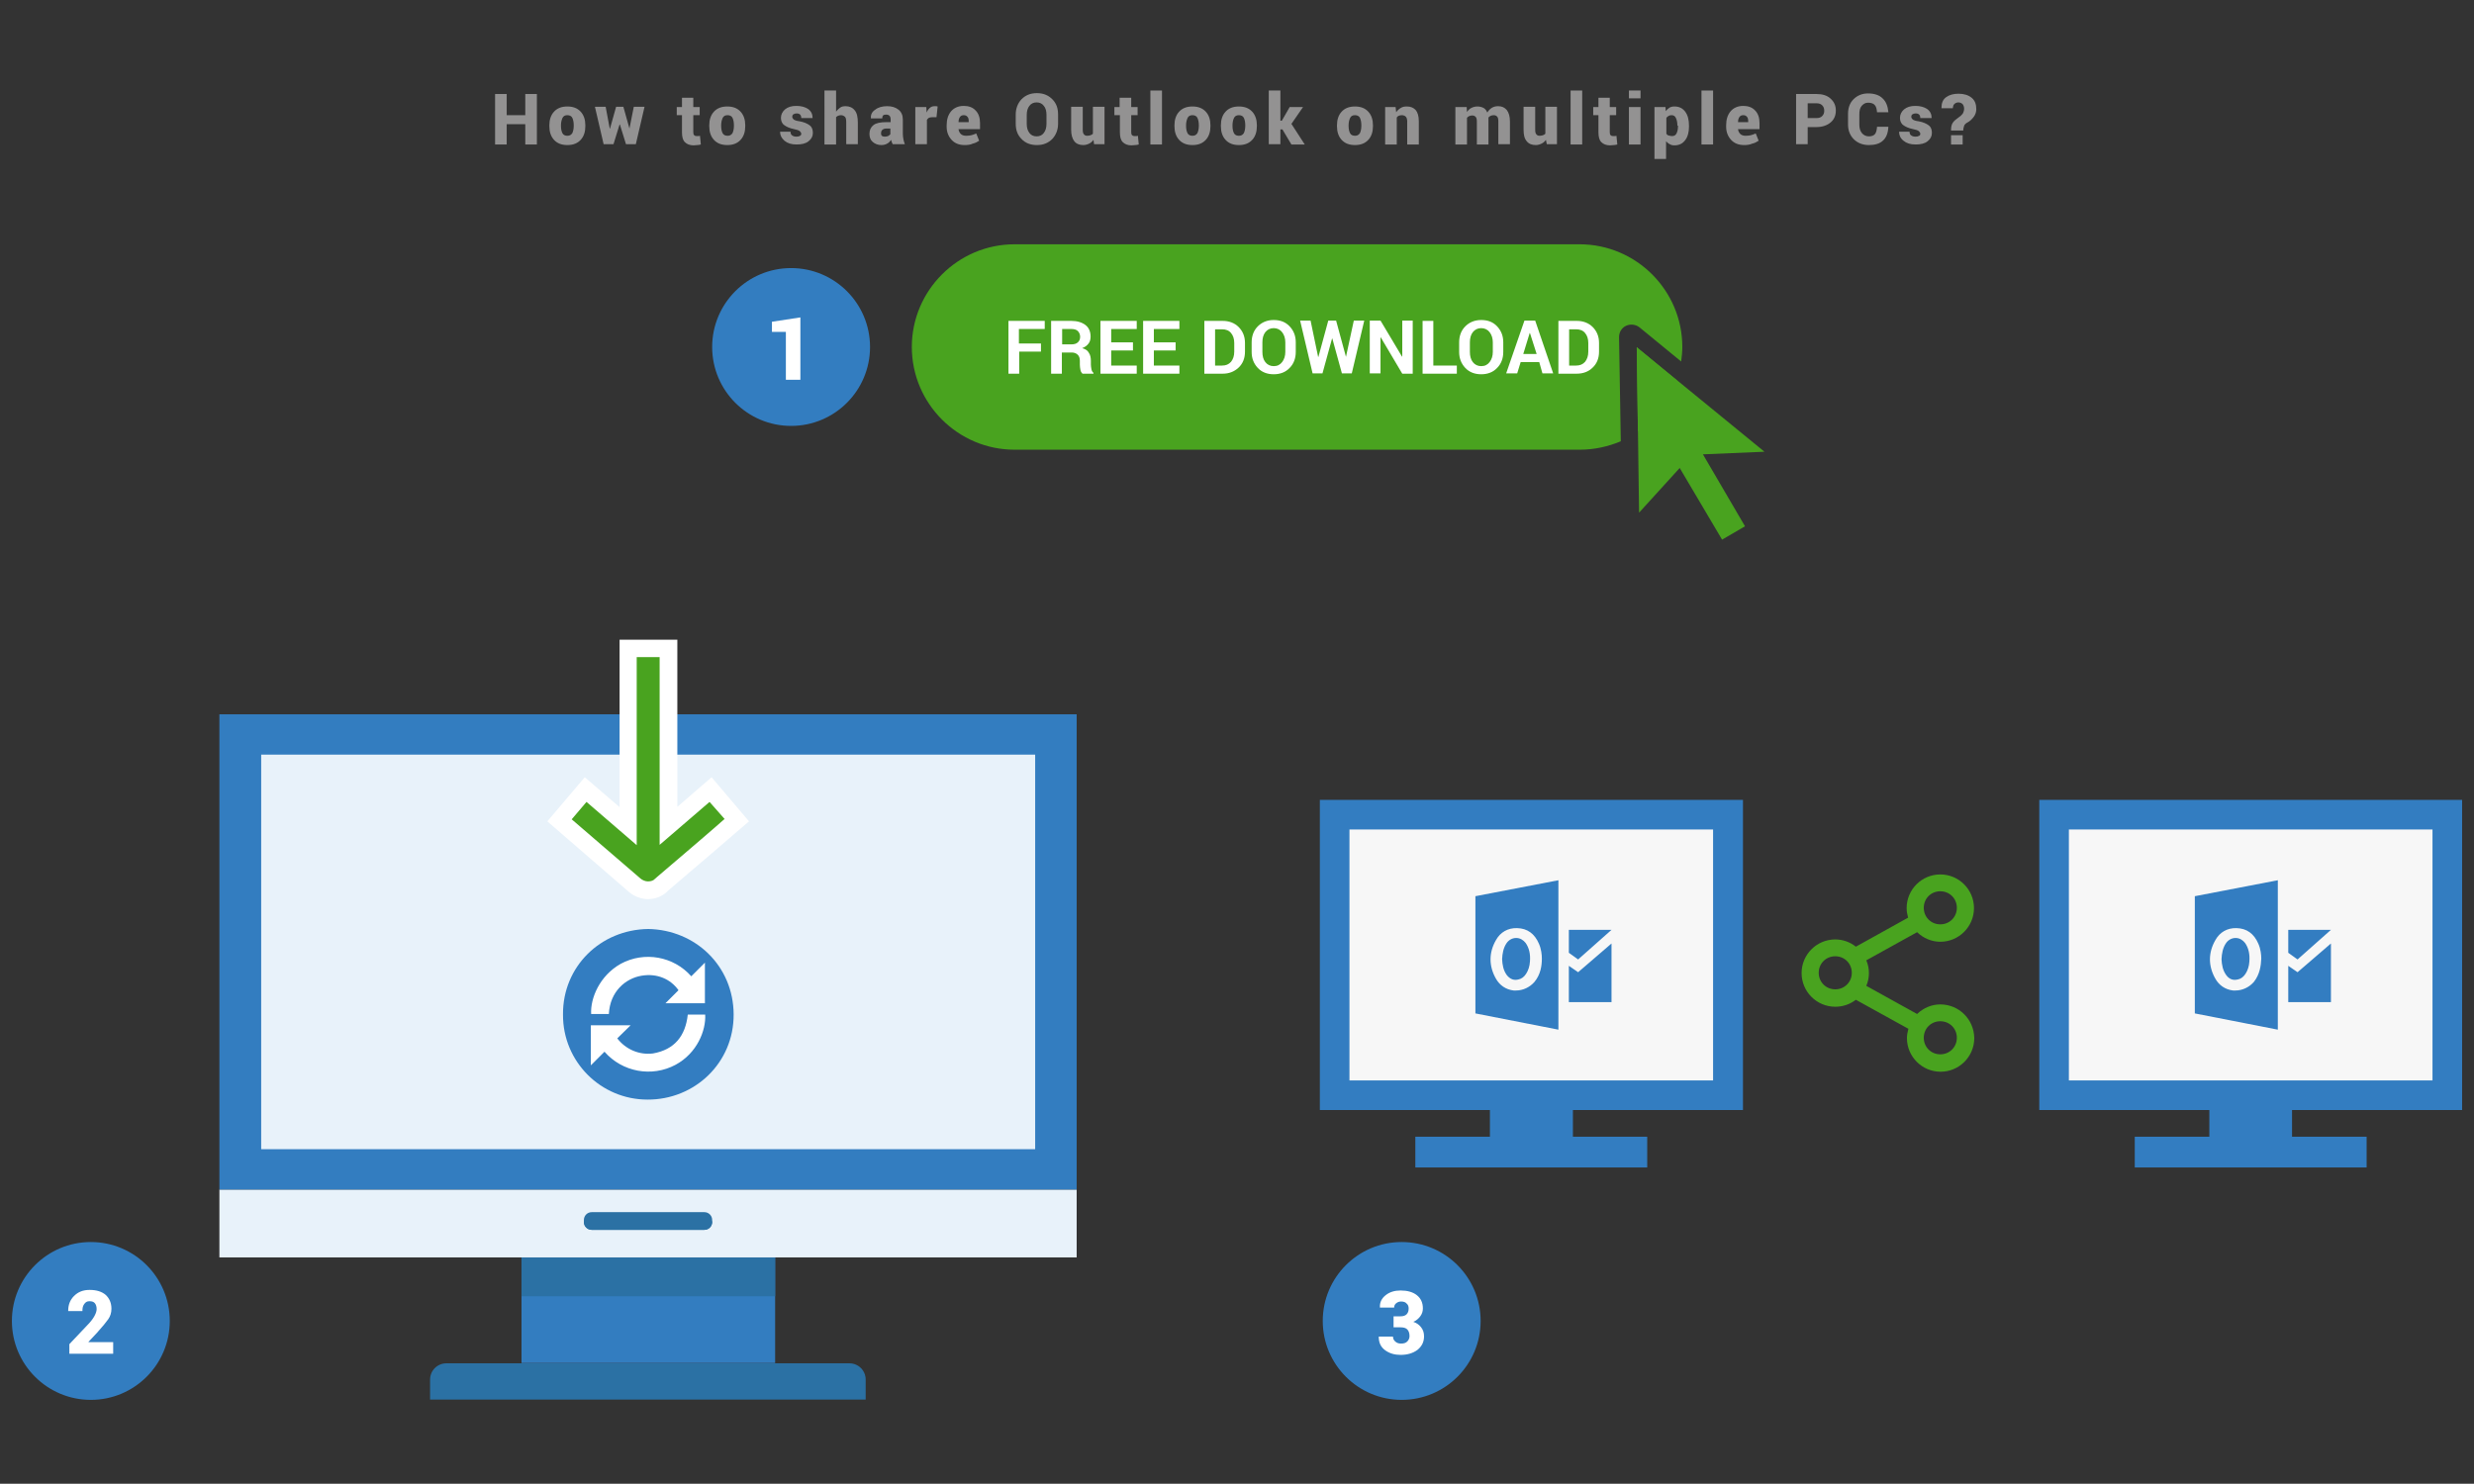 <?xml version="1.0" encoding="utf-8"?>
<!-- Generator: Adobe Illustrator 24.0.2, SVG Export Plug-In . SVG Version: 6.00 Build 0)  -->
<svg version="1.1" id="Layer_1" xmlns="http://www.w3.org/2000/svg" xmlns:xlink="http://www.w3.org/1999/xlink" x="0px" y="0px"
	 width="852.5px" height="511.4px" viewBox="0 0 852.5 511.4" style="enable-background:new 0 0 852.5 511.4;" xml:space="preserve"
	>
<rect x="0" y="0" width="852.5" height="511.4" fill="#333333" stroke="none"/>
<g>
	<g>
		<g>
			<path style="fill:#49A31F;" d="M577.8,131.1L564,119.7l0.4,29C570.6,144.5,575.3,138.3,577.8,131.1z"/>
			<path style="fill:#49A31F;" d="M557.9,116.2c0-1.7,0.9-3.2,2.4-3.9c1.5-0.7,3.3-0.5,4.6,0.5l14.4,11.8c0.2-1.6,0.4-3.3,0.4-5
				c0-19.5-15.9-35.4-35.4-35.4H349.6c-19.5,0-35.4,15.9-35.4,35.4s15.9,35.4,35.4,35.4h194.8c5,0,9.8-1.1,14.1-2.9L557.9,116.2z"/>
		</g>
		<g>
			<path style="fill:#FFFFFF;" d="M358.8,121.2h-7.6v7.6h-3.7v-18.2H360v2.8h-8.9v5h7.6V121.2z"/>
			<path style="fill:#FFFFFF;" d="M365.9,121.5v7.3h-3.7v-18.2h6.9c2.1,0,3.7,0.5,4.9,1.4c1.2,0.9,1.8,2.3,1.8,4
				c0,0.9-0.2,1.8-0.7,2.4c-0.5,0.7-1.2,1.2-2.2,1.6c1.1,0.3,1.9,0.8,2.3,1.6c0.5,0.7,0.7,1.7,0.7,2.8v1.3c0,0.5,0.1,1,0.2,1.6
				c0.1,0.6,0.4,1,0.7,1.2v0.3H373c-0.3-0.3-0.6-0.7-0.7-1.3s-0.2-1.2-0.2-1.8v-1.3c0-0.9-0.2-1.6-0.7-2.1c-0.5-0.5-1.2-0.8-2.1-0.8
				H365.9z M365.9,118.7h3.2c1,0,1.8-0.2,2.3-0.7c0.5-0.4,0.8-1.1,0.8-1.9c0-0.8-0.3-1.5-0.8-2s-1.3-0.7-2.2-0.7h-3.2V118.7z"/>
			<path style="fill:#FFFFFF;" d="M390.4,120.8h-7.5v5.2h8.8v2.8h-12.5v-18.2h12.5v2.8h-8.8v4.6h7.5V120.8z"/>
			<path style="fill:#FFFFFF;" d="M405.1,120.8h-7.5v5.2h8.8v2.8h-12.5v-18.2h12.5v2.8h-8.8v4.6h7.5V120.8z"/>
			<path style="fill:#FFFFFF;" d="M415,128.8v-18.2h6.3c2.2,0,4.1,0.7,5.5,2.1s2.2,3.2,2.2,5.5v3c0,2.2-0.7,4.1-2.2,5.5
				s-3.3,2.1-5.5,2.1H415z M418.7,113.4V126h2.4c1.3,0,2.3-0.4,3.1-1.3c0.7-0.9,1.1-2,1.1-3.5v-3c0-1.4-0.4-2.6-1.1-3.4
				c-0.7-0.9-1.8-1.3-3.1-1.3H418.7z"/>
			<path style="fill:#FFFFFF;" d="M446.5,121.3c0,2.2-0.7,4.1-2.1,5.5c-1.4,1.5-3.3,2.2-5.5,2.2c-2.2,0-4.1-0.7-5.5-2.2
				c-1.4-1.5-2.1-3.3-2.1-5.5V118c0-2.2,0.7-4.1,2.1-5.5s3.2-2.2,5.5-2.2c2.3,0,4.1,0.7,5.5,2.2c1.4,1.5,2.1,3.3,2.1,5.5V121.3z
				 M442.9,118c0-1.4-0.4-2.6-1.1-3.5c-0.7-0.9-1.7-1.4-2.9-1.4c-1.2,0-2.2,0.5-2.9,1.4c-0.7,0.9-1,2.1-1,3.5v3.3
				c0,1.4,0.3,2.6,1,3.5c0.7,0.9,1.7,1.4,2.9,1.4c1.3,0,2.2-0.5,2.9-1.4c0.7-0.9,1.1-2.1,1.1-3.5V118z"/>
			<path style="fill:#FFFFFF;" d="M463.8,123L463.8,123l2.7-12.5h3.6l-4.3,18.2h-3.4l-3.3-12H459l-3.3,12h-3.4l-4.3-18.2h3.6
				l2.6,12.5l0.1,0l3.4-12.5h2.7L463.8,123z"/>
			<path style="fill:#FFFFFF;" d="M486.8,128.8h-3.6l-7.4-12.5l-0.1,0v12.4h-3.7v-18.2h3.7l7.4,12.4l0.1,0v-12.4h3.6V128.8z"/>
			<path style="fill:#FFFFFF;" d="M493.9,126h8.1v2.8h-11.8v-18.2h3.7V126z"/>
			<path style="fill:#FFFFFF;" d="M518,121.3c0,2.2-0.7,4.1-2.1,5.5c-1.4,1.5-3.3,2.2-5.5,2.2c-2.2,0-4.1-0.7-5.5-2.2
				c-1.4-1.5-2.1-3.3-2.1-5.5V118c0-2.2,0.7-4.1,2.1-5.5s3.2-2.2,5.5-2.2c2.3,0,4.1,0.7,5.5,2.2s2.1,3.3,2.1,5.5V121.3z M514.4,118
				c0-1.4-0.4-2.6-1.1-3.5c-0.7-0.9-1.7-1.4-2.9-1.4s-2.2,0.5-2.9,1.4s-1,2.1-1,3.5v3.3c0,1.4,0.3,2.6,1,3.5
				c0.7,0.9,1.7,1.4,2.9,1.4c1.3,0,2.2-0.5,2.9-1.4c0.7-0.9,1.1-2.1,1.1-3.5V118z"/>
			<path style="fill:#FFFFFF;" d="M530.4,124.8H524l-1.2,3.9H519l6.3-18.2h3.7l6.2,18.2h-3.7L530.4,124.8z M524.9,122h4.6l-2.3-7.2
				h-0.1L524.9,122z"/>
			<path style="fill:#FFFFFF;" d="M537,128.8v-18.2h6.3c2.2,0,4.1,0.7,5.5,2.1c1.4,1.4,2.2,3.2,2.2,5.5v3c0,2.2-0.7,4.1-2.2,5.5
				c-1.4,1.4-3.3,2.1-5.5,2.1H537z M540.7,113.4V126h2.4c1.3,0,2.3-0.4,3.1-1.3c0.7-0.9,1.1-2,1.1-3.5v-3c0-1.4-0.4-2.6-1.1-3.4
				c-0.7-0.9-1.8-1.3-3.1-1.3H540.7z"/>
		</g>
		<circle style="fill:#337DC0;" cx="272.6" cy="119.6" r="27.2"/>
		<g>
			<path style="fill:#FFFFFF;" d="M275.8,130.9h-5v-16.5H266v-3.5l9.8-1.5V130.9z"/>
		</g>
		<polygon style="fill:#49A31F;" points="608,155.7 564,119.7 564.8,176.7 578.8,161.3 593.4,186 601.3,181.4 586.8,156.6 		"/>
	</g>
	<rect x="179.7" y="433.4" style="fill:#337DC0;" width="87.4" height="36.4"/>
	<rect x="179.7" y="433.4" style="fill:#2B71A4;" width="87.4" height="13.4"/>
	<path style="fill:#2B71A4;" d="M298.5,482.4H148.2v-6.9c0-3.1,2.5-5.6,5.6-5.6h138.9c3.1,0,5.6,2.5,5.6,5.6V482.4z"/>
	<rect x="75.6" y="410" style="fill:#E8F2FA;" width="295.4" height="23.4"/>
	<circle style="fill:#337DC0;" cx="31.3" cy="455.3" r="27.2"/>
	<g>
		<path style="fill:#FFFFFF;" d="M39,466.6H23.9v-3.3l6.9-7.3c0.9-1,1.5-1.9,1.9-2.7c0.4-0.8,0.6-1.5,0.6-2.1c0-0.8-0.2-1.5-0.6-2
			c-0.4-0.5-1-0.7-1.9-0.7c-0.8,0-1.3,0.3-1.8,1s-0.6,1.4-0.6,2.4h-4.9l0-0.1c0-2,0.6-3.7,2-5.1c1.4-1.4,3.1-2.1,5.4-2.1
			c2.4,0,4.2,0.6,5.5,1.7c1.3,1.2,2,2.8,2,4.8c0,1.4-0.4,2.6-1.1,3.6c-0.7,1-2,2.6-3.9,4.7l-2.9,3.1l0,0.1H39V466.6z"/>
	</g>
	<circle style="fill:#337DC0;" cx="483" cy="455.3" r="27.2"/>
	<g>
		<path style="fill:#FFFFFF;" d="M480.2,453.7h2.4c0.9,0,1.6-0.2,2.1-0.7s0.7-1.2,0.7-2c0-0.7-0.2-1.3-0.7-1.7
			c-0.4-0.5-1.1-0.7-1.9-0.7c-0.7,0-1.2,0.2-1.7,0.6c-0.5,0.4-0.7,0.9-0.7,1.5h-4.9l0-0.1c-0.1-1.7,0.6-3.1,2-4.2
			c1.4-1.1,3.1-1.6,5.1-1.6c2.3,0,4.2,0.5,5.6,1.6c1.4,1.1,2.1,2.6,2.1,4.6c0,1-0.3,1.9-0.9,2.7c-0.6,0.8-1.4,1.5-2.4,1.9
			c1.2,0.4,2.1,1.1,2.7,1.9c0.7,0.9,1,1.9,1,3.1c0,2-0.8,3.5-2.3,4.7c-1.5,1.1-3.4,1.7-5.8,1.7c-2,0-3.8-0.5-5.3-1.6
			c-1.5-1.1-2.2-2.6-2.2-4.6l0-0.1h4.9c0,0.7,0.3,1.3,0.8,1.7c0.5,0.5,1.2,0.7,2,0.7c0.9,0,1.6-0.2,2.1-0.7c0.5-0.5,0.8-1.1,0.8-1.9
			c0-1-0.3-1.8-0.8-2.3s-1.3-0.7-2.3-0.7h-2.4V453.7z"/>
	</g>
	<polygon style="fill:#337DC0;" points="241.4,246.2 235.3,246.2 214,246.2 207.2,246.2 75.6,246.2 75.6,410 371,410 371,246.2 	"/>
	<path style="fill:#2B71A4;" d="M245.4,420.5v0.7c0,1.5-1.2,2.7-2.7,2.7h-38.8c-1.5,0-2.7-1.2-2.7-2.7v-0.7c0-1.5,1.2-2.7,2.7-2.7
		h38.8C244.2,417.8,245.4,419,245.4,420.5z"/>
	<path style="fill:#2B71A4;" d="M245.4,420.9v0.3c0,1.5-1.2,2.7-2.7,2.7h-38.8c-1.5,0-2.7-1.2-2.7-2.7v-0.3H245.4z"/>
	<rect x="90" y="260.1" style="fill:#E8F2FA;" width="266.7" height="136"/>
	<g>
		<circle style="fill:#FFFFFF;" cx="223.3" cy="349.6" r="27.1"/>
		<path style="fill:#337DC1;" d="M223.4,320.2c16.2,0.3,29.3,12.7,29.4,29.4c0.1,16.8-13.5,29.5-29.7,29.4
			c-16.1,0-29.2-13.1-29.1-29.3c0,0,0-0.1,0-0.1C193.9,333.2,206.9,320.4,223.4,320.2z M238.2,336.5c-6.1-6.9-16.2-8.7-24.3-4.3
			c-7.3,4.1-10.5,11.9-10.2,17.3h6.1c0.4-7.8,5.8-12.3,11.3-13.2c5.4-0.9,10,1.2,12.7,5l-4.5,4.5h13.6v-14L238.2,336.5z
			 M212.7,357.9l4.6-4.5h-13.7v13.8l4.7-4.7c6.1,7,16.3,8.9,24.5,4.5c7.4-4,10.5-11.8,10.2-17.3H237c-0.8,7.4-4.6,12.1-12,13.4
			C220.3,363.7,215.6,361.7,212.7,357.9z"/>
	</g>
	<g>
		<g>
			<path style="fill:#49A31F;" d="M244.5,276.4l-17.2,14.8v-64.7h-7.9v64.8l-17.3-14.9l-5.1,6l23.7,20.4c0.7,0.6,1.7,1,2.6,1
				c1,0,1.9-0.3,2.4-0.9c0,0,0.2-0.2,0.8-0.7c5.7-4.8,22.7-19.4,22.8-19.6l0.4-0.3L244.5,276.4z"/>
			<path style="fill:#FFFFFF;" d="M223.3,309.9c-2.3,0-4.7-0.9-6.5-2.4l-28.2-24.4l12.9-15.2l12,10.3v-57.7h19.9v57.6l11.8-10.2
				l12.9,15.2l-4.9,4.2c-0.1,0.1-17.2,14.8-22.9,19.6c-0.3,0.2-0.4,0.4-0.5,0.5C228.1,309,225.8,309.9,223.3,309.9z"/>
		</g>
		<path style="fill:#49A31F;" d="M244.5,276.4l-17.2,14.8v-64.7h-7.9v64.8l-17.3-14.9l-5.1,6l23.7,20.4c0.7,0.6,1.7,1,2.6,1
			c1,0,1.9-0.3,2.4-0.9c0,0,0.2-0.2,0.8-0.7c5.7-4.8,22.7-19.4,22.8-19.6l0.4-0.3L244.5,276.4z"/>
	</g>
	<g>
		<path style="fill:#939292;" d="M185,49.8h-4v-7h-6.4v7h-4V32.4h4v7.3h6.4v-7.3h4V49.8z"/>
		<path style="fill:#939292;" d="M189.3,43.2c0-1.9,0.5-3.5,1.6-4.7s2.6-1.8,4.6-1.8c2,0,3.5,0.6,4.6,1.8s1.6,2.8,1.6,4.7v0.3
			c0,1.9-0.5,3.5-1.6,4.7c-1.1,1.2-2.6,1.8-4.6,1.8c-2,0-3.5-0.6-4.6-1.8c-1.1-1.2-1.6-2.8-1.6-4.7V43.2z M193.3,43.4
			c0,1.1,0.2,1.9,0.5,2.5c0.3,0.6,0.9,0.9,1.7,0.9c0.8,0,1.3-0.3,1.7-0.9c0.3-0.6,0.5-1.5,0.5-2.5v-0.3c0-1-0.2-1.9-0.5-2.5
			s-0.9-0.9-1.7-0.9c-0.8,0-1.4,0.3-1.7,1s-0.5,1.5-0.5,2.5V43.4z"/>
		<path style="fill:#939292;" d="M216.9,44.3L216.9,44.3l1.5-7.5h3.7l-3,12.9h-3.4l-2.1-6.8h-0.1l-2.1,6.8H208l-3-12.9h3.7l1.4,7.5
			h0.1l2.1-7.5h2.5L216.9,44.3z"/>
		<path style="fill:#939292;" d="M238.9,33.7v3.2h2.2v2.8h-2.2v5.9c0,0.5,0.1,0.8,0.3,1s0.4,0.3,0.8,0.3c0.3,0,0.5,0,0.6,0
			c0.1,0,0.3,0,0.6-0.1l0.3,3c-0.4,0.1-0.8,0.2-1.2,0.2c-0.4,0-0.8,0.1-1.3,0.1c-1.3,0-2.3-0.4-3-1.1c-0.7-0.7-1-1.8-1-3.4v-5.9
			h-1.8v-2.8h1.8v-3.2H238.9z"/>
		<path style="fill:#939292;" d="M244.4,43.2c0-1.9,0.5-3.5,1.6-4.7s2.6-1.8,4.6-1.8c2,0,3.5,0.6,4.6,1.8c1.1,1.2,1.6,2.8,1.6,4.7
			v0.3c0,1.9-0.5,3.5-1.6,4.7c-1.1,1.2-2.6,1.8-4.6,1.8c-2,0-3.5-0.6-4.6-1.8c-1.1-1.2-1.6-2.8-1.6-4.7V43.2z M248.5,43.4
			c0,1.1,0.2,1.9,0.5,2.5c0.3,0.6,0.9,0.9,1.7,0.9c0.8,0,1.3-0.3,1.7-0.9c0.3-0.6,0.5-1.5,0.5-2.5v-0.3c0-1-0.2-1.9-0.5-2.5
			s-0.9-0.9-1.7-0.9c-0.8,0-1.4,0.3-1.7,1s-0.5,1.5-0.5,2.5V43.4z"/>
		<path style="fill:#939292;" d="M276.1,46.1c0-0.3-0.2-0.6-0.5-0.9c-0.4-0.3-1-0.5-2-0.7c-1.5-0.3-2.6-0.8-3.4-1.4
			c-0.8-0.6-1.1-1.5-1.1-2.5c0-1.1,0.5-2.1,1.4-2.9c1-0.8,2.2-1.2,3.9-1.2c1.7,0,3.1,0.4,4.1,1.1s1.5,1.8,1.5,3l0,0.1h-3.9
			c0-0.5-0.1-0.9-0.4-1.2s-0.7-0.4-1.2-0.4c-0.4,0-0.8,0.1-1.1,0.3c-0.3,0.2-0.4,0.5-0.4,0.9c0,0.3,0.2,0.6,0.5,0.9
			c0.3,0.2,1,0.5,2,0.6c1.6,0.3,2.7,0.8,3.5,1.4c0.8,0.6,1.1,1.5,1.1,2.6c0,1.2-0.5,2.1-1.5,2.9c-1,0.8-2.4,1.1-4.1,1.1
			c-1.8,0-3.1-0.4-4.2-1.3c-1-0.9-1.5-1.9-1.5-3l0-0.1h3.6c0,0.6,0.2,1.1,0.6,1.3c0.4,0.3,0.9,0.4,1.5,0.4c0.5,0,0.9-0.1,1.2-0.3
			S276.1,46.5,276.1,46.1z"/>
		<path style="fill:#939292;" d="M288.1,38.5c0.4-0.6,0.9-1,1.4-1.4s1.2-0.5,1.9-0.5c1.3,0,2.4,0.5,3.1,1.4c0.8,0.9,1.1,2.4,1.1,4.3
			v7.4h-4v-7.4c0-1-0.1-1.7-0.4-2s-0.8-0.6-1.4-0.6c-0.4,0-0.7,0.1-1,0.2s-0.5,0.3-0.7,0.5v9.4h-4V31.2h4V38.5z"/>
		<path style="fill:#939292;" d="M307.6,49.7c-0.1-0.2-0.2-0.4-0.3-0.7s-0.2-0.5-0.2-0.8c-0.4,0.5-0.8,1-1.4,1.3
			c-0.5,0.3-1.2,0.5-2,0.5c-1.2,0-2.2-0.4-3-1.1c-0.8-0.7-1.1-1.6-1.1-2.8c0-1.3,0.5-2.3,1.4-3s2.4-1,4.4-1h1.5v-0.9
			c0-0.5-0.1-1-0.4-1.3c-0.3-0.3-0.7-0.4-1.2-0.4c-0.5,0-0.8,0.1-1,0.3c-0.2,0.2-0.3,0.6-0.3,1l-3.9,0l0-0.1
			c-0.1-1.2,0.4-2.2,1.5-2.9c1-0.8,2.4-1.2,4.1-1.2c1.6,0,2.9,0.4,3.9,1.2c1,0.8,1.5,1.9,1.5,3.4v4.9c0,0.7,0.1,1.3,0.2,1.9
			s0.3,1.2,0.5,1.7L307.6,49.7z M304.9,47.1c0.4,0,0.8-0.1,1.1-0.2c0.3-0.2,0.6-0.4,0.8-0.6v-2h-1.4c-0.6,0-1.1,0.2-1.4,0.5
			c-0.3,0.3-0.4,0.7-0.4,1.2c0,0.4,0.1,0.7,0.4,0.9C304.2,47,304.5,47.1,304.9,47.1z"/>
		<path style="fill:#939292;" d="M322.7,40.4l-1.5,0c-0.5,0-0.8,0.1-1.1,0.2c-0.3,0.2-0.5,0.4-0.7,0.7v8.4h-4V36.9h3.8l0.1,1.9
			c0.3-0.7,0.6-1.2,1.1-1.6c0.4-0.4,1-0.6,1.6-0.6c0.2,0,0.4,0,0.6,0c0.2,0,0.4,0.1,0.5,0.1L322.7,40.4z"/>
		<path style="fill:#939292;" d="M332.4,50c-1.9,0-3.4-0.6-4.5-1.8c-1.1-1.2-1.7-2.7-1.7-4.5v-0.5c0-2,0.5-3.6,1.5-4.8
			c1-1.2,2.5-1.9,4.4-1.9c1.7,0,3.1,0.5,4.1,1.6c1,1,1.5,2.5,1.5,4.3v2.1h-7.4l0,0.1c0.1,0.7,0.4,1.2,0.8,1.6s1.1,0.6,1.8,0.6
			c0.8,0,1.4-0.1,1.8-0.2c0.5-0.1,1-0.3,1.7-0.6l1,2.5c-0.6,0.4-1.3,0.8-2.2,1C334.4,49.9,333.4,50,332.4,50z M332.1,39.7
			c-0.6,0-1,0.2-1.3,0.6c-0.3,0.4-0.5,1-0.5,1.7l0,0.1h3.5v-0.3c0-0.7-0.1-1.2-0.4-1.5C333.1,39.9,332.7,39.7,332.1,39.7z"/>
		<path style="fill:#939292;" d="M364.6,42.6c0,2.1-0.7,3.9-2,5.3c-1.4,1.4-3.1,2.1-5.3,2.1c-2.2,0-4-0.7-5.3-2.1
			c-1.4-1.4-2-3.1-2-5.3v-3.1c0-2.1,0.7-3.9,2-5.3c1.4-1.4,3.1-2.1,5.3-2.1c2.2,0,3.9,0.7,5.3,2.1c1.4,1.4,2,3.1,2,5.3V42.6z
			 M360.6,39.5c0-1.2-0.3-2.3-0.9-3c-0.6-0.8-1.4-1.2-2.5-1.2c-1.1,0-1.9,0.4-2.5,1.2c-0.6,0.8-0.9,1.8-0.9,3.1v3.1
			c0,1.3,0.3,2.3,0.9,3.1c0.6,0.8,1.4,1.2,2.5,1.2c1.1,0,1.9-0.4,2.5-1.2c0.6-0.8,0.9-1.8,0.9-3.1V39.5z"/>
		<path style="fill:#939292;" d="M376.8,48.2c-0.4,0.6-0.9,1-1.5,1.3c-0.6,0.3-1.3,0.5-2,0.5c-1.3,0-2.4-0.4-3.1-1.3s-1.1-2.2-1.1-4
			v-7.9h4v7.9c0,0.7,0.1,1.3,0.4,1.6c0.3,0.4,0.7,0.5,1.2,0.5c0.4,0,0.8-0.1,1.1-0.2s0.6-0.3,0.8-0.5v-9.3h4v12.9H377L376.8,48.2z"
			/>
		<path style="fill:#939292;" d="M389.8,33.7v3.2h2.2v2.8h-2.2v5.9c0,0.5,0.1,0.8,0.3,1c0.2,0.2,0.4,0.3,0.8,0.3c0.3,0,0.5,0,0.6,0
			c0.1,0,0.3,0,0.6-0.1l0.3,3c-0.4,0.1-0.8,0.2-1.2,0.2c-0.4,0-0.8,0.1-1.3,0.1c-1.3,0-2.3-0.4-3-1.1c-0.7-0.7-1-1.8-1-3.4v-5.9H384
			v-2.8h1.8v-3.2H389.8z"/>
		<path style="fill:#939292;" d="M400.4,49.8h-4V31.2h4V49.8z"/>
		<path style="fill:#939292;" d="M404.7,43.2c0-1.9,0.5-3.5,1.6-4.7s2.6-1.8,4.6-1.8c2,0,3.5,0.6,4.6,1.8s1.6,2.8,1.6,4.7v0.3
			c0,1.9-0.5,3.5-1.6,4.7c-1.1,1.2-2.6,1.8-4.6,1.8c-2,0-3.5-0.6-4.6-1.8c-1.1-1.2-1.6-2.8-1.6-4.7V43.2z M408.7,43.4
			c0,1.1,0.2,1.9,0.5,2.5c0.3,0.6,0.9,0.9,1.7,0.9c0.8,0,1.3-0.3,1.7-0.9c0.3-0.6,0.5-1.5,0.5-2.5v-0.3c0-1-0.2-1.9-0.5-2.5
			s-0.9-0.9-1.7-0.9c-0.8,0-1.4,0.3-1.7,1s-0.5,1.5-0.5,2.5V43.4z"/>
		<path style="fill:#939292;" d="M420.7,43.2c0-1.9,0.5-3.5,1.6-4.7s2.6-1.8,4.6-1.8c2,0,3.5,0.6,4.6,1.8s1.6,2.8,1.6,4.7v0.3
			c0,1.9-0.5,3.5-1.6,4.7c-1.1,1.2-2.6,1.8-4.6,1.8c-2,0-3.5-0.6-4.6-1.8c-1.1-1.2-1.6-2.8-1.6-4.7V43.2z M424.7,43.4
			c0,1.1,0.2,1.9,0.5,2.5c0.3,0.6,0.9,0.9,1.7,0.9c0.8,0,1.3-0.3,1.7-0.9c0.3-0.6,0.5-1.5,0.5-2.5v-0.3c0-1-0.2-1.9-0.5-2.5
			c-0.3-0.6-0.9-0.9-1.7-0.9c-0.8,0-1.4,0.3-1.7,1c-0.3,0.6-0.5,1.5-0.5,2.5V43.4z"/>
		<path style="fill:#939292;" d="M441.9,44.6h-0.7v5.1h-4V31.2h4v10.4h0.5l2.7-4.7h4.6l-4,5.8l4.6,7.1h-4.6L441.9,44.6z"/>
		<path style="fill:#939292;" d="M460.7,43.2c0-1.9,0.5-3.5,1.6-4.7s2.6-1.8,4.6-1.8c2,0,3.5,0.6,4.6,1.8s1.6,2.8,1.6,4.7v0.3
			c0,1.9-0.5,3.5-1.6,4.7c-1.1,1.2-2.6,1.8-4.6,1.8c-2,0-3.5-0.6-4.6-1.8c-1.1-1.2-1.6-2.8-1.6-4.7V43.2z M464.7,43.4
			c0,1.1,0.2,1.9,0.5,2.5c0.3,0.6,0.9,0.9,1.7,0.9c0.8,0,1.3-0.3,1.7-0.9c0.3-0.6,0.5-1.5,0.5-2.5v-0.3c0-1-0.2-1.9-0.5-2.5
			s-0.9-0.9-1.7-0.9c-0.8,0-1.4,0.3-1.7,1s-0.5,1.5-0.5,2.5V43.4z"/>
		<path style="fill:#939292;" d="M480.9,36.9l0.2,1.8c0.4-0.6,0.9-1.1,1.6-1.5c0.6-0.4,1.3-0.5,2.1-0.5c1.3,0,2.2,0.4,3,1.2
			c0.7,0.8,1.1,2.1,1.1,3.9v8h-4v-8c0-0.7-0.2-1.3-0.5-1.6c-0.3-0.3-0.8-0.5-1.4-0.5c-0.4,0-0.7,0.1-1,0.2c-0.3,0.1-0.5,0.3-0.7,0.6
			v9.3h-4V36.9H480.9z"/>
		<path style="fill:#939292;" d="M505.4,36.9l0.1,1.7c0.4-0.6,0.9-1.1,1.5-1.4s1.3-0.5,2.1-0.5c0.8,0,1.5,0.2,2.1,0.5
			c0.6,0.3,1,0.9,1.3,1.6c0.4-0.7,0.9-1.2,1.5-1.6c0.6-0.4,1.4-0.6,2.2-0.6c1.3,0,2.2,0.4,3,1.3c0.7,0.9,1.1,2.2,1.1,4v7.8h-4v-7.8
			c0-0.8-0.1-1.4-0.4-1.7c-0.3-0.3-0.6-0.5-1.2-0.5c-0.4,0-0.7,0.1-1,0.2c-0.3,0.1-0.5,0.3-0.8,0.6c0,0.1,0,0.3,0,0.4
			c0,0.1,0,0.2,0,0.3v8.6h-4v-7.8c0-0.8-0.1-1.4-0.4-1.7c-0.3-0.3-0.6-0.5-1.2-0.5c-0.4,0-0.7,0.1-1,0.2c-0.3,0.1-0.5,0.3-0.8,0.6
			v9.2h-4V36.9H505.4z"/>
		<path style="fill:#939292;" d="M532.7,48.2c-0.4,0.6-0.9,1-1.5,1.3c-0.6,0.3-1.3,0.5-2,0.5c-1.3,0-2.4-0.4-3.1-1.3
			c-0.8-0.9-1.1-2.2-1.1-4v-7.9h4v7.9c0,0.7,0.1,1.3,0.4,1.6c0.3,0.4,0.7,0.5,1.2,0.5c0.4,0,0.8-0.1,1.1-0.2s0.6-0.3,0.8-0.5v-9.3h4
			v12.9h-3.5L532.7,48.2z"/>
		<path style="fill:#939292;" d="M545.2,49.8h-4V31.2h4V49.8z"/>
		<path style="fill:#939292;" d="M554.7,33.7v3.2h2.2v2.8h-2.2v5.9c0,0.5,0.1,0.8,0.3,1s0.4,0.3,0.8,0.3c0.3,0,0.5,0,0.6,0
			c0.1,0,0.3,0,0.6-0.1l0.3,3c-0.4,0.1-0.8,0.2-1.2,0.2c-0.4,0-0.8,0.1-1.3,0.1c-1.3,0-2.3-0.4-3-1.1c-0.7-0.7-1-1.8-1-3.4v-5.9
			h-1.8v-2.8h1.8v-3.2H554.7z"/>
		<path style="fill:#939292;" d="M565.3,33.9h-4v-2.7h4V33.9z M565.3,49.8h-4V36.9h4V49.8z"/>
		<path style="fill:#939292;" d="M582,43.6c0,1.9-0.4,3.5-1.3,4.7c-0.9,1.2-2.1,1.8-3.7,1.8c-0.6,0-1.2-0.1-1.6-0.4
			c-0.5-0.2-0.9-0.6-1.3-1v6.1h-4V36.9h3.8l0.1,1.4c0.4-0.5,0.8-0.9,1.3-1.2c0.5-0.3,1.1-0.4,1.7-0.4c1.6,0,2.8,0.6,3.7,1.8
			c0.9,1.2,1.3,2.8,1.3,4.9V43.6z M578,43.3c0-1.1-0.2-2-0.5-2.6c-0.3-0.7-0.8-1-1.5-1c-0.5,0-0.8,0.1-1.1,0.3
			c-0.3,0.2-0.6,0.4-0.7,0.7v5.4c0.2,0.3,0.4,0.5,0.8,0.6s0.7,0.2,1.2,0.2c0.7,0,1.2-0.3,1.5-0.9c0.3-0.6,0.5-1.4,0.5-2.4V43.3z"/>
		<path style="fill:#939292;" d="M590.3,49.8h-4V31.2h4V49.8z"/>
		<path style="fill:#939292;" d="M601,50c-1.9,0-3.4-0.6-4.5-1.8c-1.1-1.2-1.7-2.7-1.7-4.5v-0.5c0-2,0.5-3.6,1.5-4.8
			c1-1.2,2.5-1.9,4.4-1.9c1.7,0,3.1,0.5,4.1,1.6c1,1,1.5,2.5,1.5,4.3v2.1h-7.4l0,0.1c0.1,0.7,0.4,1.2,0.8,1.6s1.1,0.6,1.8,0.6
			c0.8,0,1.4-0.1,1.8-0.2s1-0.3,1.7-0.6l1,2.5c-0.6,0.4-1.3,0.8-2.2,1C602.9,49.9,602,50,601,50z M600.7,39.7c-0.6,0-1,0.2-1.3,0.6
			c-0.3,0.4-0.5,1-0.5,1.7l0,0.1h3.5v-0.3c0-0.7-0.1-1.2-0.4-1.5C601.7,39.9,601.3,39.7,600.7,39.7z"/>
		<path style="fill:#939292;" d="M622.9,43.8v5.9h-4V32.4h7c2.1,0,3.7,0.5,4.9,1.6c1.2,1.1,1.8,2.4,1.8,4.1c0,1.7-0.6,3.1-1.8,4.1
			c-1.2,1-2.8,1.6-4.9,1.6H622.9z M622.9,40.7h3c0.9,0,1.5-0.2,2-0.7c0.5-0.5,0.7-1.1,0.7-1.8c0-0.8-0.2-1.4-0.7-1.9
			c-0.5-0.5-1.1-0.7-2-0.7h-3V40.7z"/>
		<path style="fill:#939292;" d="M650.7,43.7L650.7,43.7c-0.1,2.1-0.7,3.7-1.8,4.7c-1.1,1.1-2.8,1.6-4.9,1.6c-2.1,0-3.9-0.7-5.2-2
			c-1.3-1.3-2-3-2-5.1v-3.6c0-2.1,0.6-3.8,1.9-5.1c1.3-1.3,3-2,5-2c2.2,0,3.9,0.6,5,1.7c1.2,1.1,1.8,2.7,2,4.7l0,0.1h-3.9
			c-0.1-1.1-0.3-2-0.8-2.5c-0.4-0.5-1.2-0.8-2.3-0.8c-0.9,0-1.6,0.4-2.2,1.1s-0.8,1.7-0.8,2.9v3.6c0,1.2,0.3,2.2,0.9,2.9
			c0.6,0.7,1.4,1.1,2.4,1.1c1,0,1.7-0.3,2.1-0.8c0.4-0.5,0.6-1.3,0.7-2.5H650.7z"/>
		<path style="fill:#939292;" d="M661.7,46.1c0-0.3-0.2-0.6-0.5-0.9c-0.4-0.3-1-0.5-2-0.7c-1.5-0.3-2.6-0.8-3.4-1.4
			c-0.8-0.6-1.1-1.5-1.1-2.5c0-1.1,0.5-2.1,1.4-2.9c1-0.8,2.2-1.2,3.9-1.2c1.7,0,3.1,0.4,4.1,1.1s1.5,1.8,1.5,3l0,0.1h-3.9
			c0-0.5-0.1-0.9-0.4-1.2s-0.7-0.4-1.2-0.4c-0.4,0-0.8,0.1-1.1,0.3c-0.3,0.2-0.4,0.5-0.4,0.9c0,0.3,0.2,0.6,0.5,0.9
			c0.3,0.2,1,0.5,2,0.6c1.6,0.3,2.7,0.8,3.5,1.4c0.8,0.6,1.1,1.5,1.1,2.6c0,1.2-0.5,2.1-1.5,2.9c-1,0.8-2.4,1.1-4.1,1.1
			c-1.8,0-3.1-0.4-4.2-1.3s-1.5-1.9-1.5-3l0-0.1h3.6c0,0.6,0.2,1.1,0.6,1.3c0.4,0.3,0.9,0.4,1.5,0.4c0.5,0,0.9-0.1,1.2-0.3
			C661.5,46.8,661.7,46.5,661.7,46.1z"/>
		<path style="fill:#939292;" d="M672.3,44.8c0-1.1,0.2-1.9,0.6-2.5c0.4-0.6,1.1-1.2,2.1-1.9c0.5-0.3,0.9-0.7,1.3-1.2
			c0.3-0.5,0.5-1.1,0.5-1.7c0-0.7-0.2-1.2-0.5-1.6c-0.4-0.4-0.9-0.6-1.5-0.6c-0.5,0-1,0.2-1.3,0.5c-0.4,0.3-0.5,0.8-0.6,1.5h-3.9
			l0-0.1c0-1.7,0.5-2.9,1.6-3.7s2.5-1.2,4.3-1.2c1.9,0,3.4,0.5,4.5,1.4s1.6,2.2,1.6,3.9c0,1-0.3,1.9-0.9,2.7c-0.6,0.8-1.3,1.5-2.3,2
			c-0.5,0.3-0.9,0.7-1,1.1s-0.3,0.9-0.3,1.6H672.3z M676.3,49.8h-4v-3.2h4V49.8z"/>
	</g>
	<g>
		<g>
			<rect x="712.4" y="285.7" style="fill:#F7F7F7;" width="127.8" height="87.5"/>
			<path style="fill:#337DC1;" d="M848.4,382.6V275.7H702.7v106.9h58.6v9.2h-25.7v10.6h79.9v-10.6h-25.7v-9.2H848.4z M712.9,285.9
				h125.3v86.5H712.9V285.9z"/>
		</g>
		<path style="fill:#337DC1;" d="M767.2,336.2c-1.3-1.7-1.6-3.7-1.7-5.6c0.1-1.9,0.4-3.9,1.6-5.6c0.8-1.1,2-1.7,3.2-1.7
			c0,0,0,0,0.1,0c1.3,0,2.4,0.7,3.2,1.7c1.2,1.7,1.7,3.8,1.5,6.4c-0.1,1.7-0.6,3.1-1.3,4.2c-0.7,1.1-1.6,1.8-2.7,2
			C769.5,338,768.2,337.5,767.2,336.2z M784.9,303.4v51.5l-28.6-5.6v-40.4L784.9,303.4z M779.2,330.4c0-1.3-0.2-3.3-1-5.1
			c-1.5-3.5-4-5.3-7.5-5.4c-3.2-0.1-5.8,1.4-7.3,4.1c-2.5,4.3-2.5,8.9-0.1,13.2c1.3,2.4,3.5,3.9,6.2,4.2c0.3,0,0.5,0,0.8,0
			c2.4,0,4.7-1.1,6.3-2.9C778.7,335.9,779.1,332.8,779.2,330.4z M788.5,320.5v7.9l3.2,2.3l11.5-10.2L788.5,320.5z M788.5,345.4h14.7
			v-20.2l-11.5,9.9l-3.2-2.2V345.4z"/>
	</g>
	<g>
		<rect x="464.5" y="285.7" style="fill:#F7F7F7;" width="127.8" height="87.5"/>
		<path style="fill:#337DC1;" d="M600.6,382.6V275.7H454.8v106.9h58.6v9.2h-25.7v10.6h79.9v-10.6H542v-9.2H600.6z M465,285.9h125.3
			v86.5H465V285.9z"/>
	</g>
	<path style="fill:#337DC1;" d="M519.3,336.2c-1.3-1.7-1.6-3.7-1.7-5.6c0.1-1.9,0.4-3.9,1.6-5.6c0.8-1.1,2-1.7,3.2-1.7
		c0,0,0,0,0.1,0c1.3,0,2.4,0.7,3.2,1.7c1.2,1.7,1.7,3.8,1.5,6.4c-0.1,1.7-0.6,3.1-1.3,4.2c-0.7,1.1-1.6,1.8-2.7,2
		C521.7,338,520.4,337.5,519.3,336.2z M537,303.4v51.5l-28.6-5.6v-40.4L537,303.4z M531.3,330.4c0-1.3-0.2-3.3-1-5.1
		c-1.5-3.5-4-5.3-7.5-5.4c-3.2-0.1-5.8,1.4-7.3,4.1c-2.5,4.3-2.5,8.9-0.1,13.2c1.3,2.4,3.5,3.9,6.2,4.2c0.3,0,0.5,0,0.8,0
		c2.4,0,4.7-1.1,6.3-2.9C530.9,335.9,531.3,332.8,531.3,330.4z M540.6,320.5v7.9l3.2,2.3l11.5-10.2L540.6,320.5z M540.6,345.4h14.7
		v-20.2l-11.5,9.9l-3.2-2.2V345.4z"/>
	<path style="fill:#49A31F;" d="M668.6,346.2c-3,0-5.8,1.2-8,3.3l-17.5-9.7c0.6-1.4,0.9-2.9,0.9-4.4c0-1.5-0.3-3-0.9-4.4l17.5-9.7
		c2.2,2.1,5,3.3,8,3.3c6.4,0,11.6-5.2,11.6-11.6s-5.2-11.6-11.6-11.6s-11.6,5.2-11.6,11.6c0,1.1,0.2,2.2,0.5,3.3l-18,10
		c-2-1.6-4.5-2.5-7.1-2.5c-6.4,0-11.6,5.2-11.6,11.6s5.2,11.6,11.6,11.6c2.6,0,5-0.8,7.1-2.4l18.1,10c-0.3,1.1-0.5,2.2-0.5,3.2
		c0,6.4,5.2,11.6,11.6,11.6s11.6-5.2,11.6-11.6C680.2,351.3,675,346.2,668.6,346.2z M674.3,357.7c0,3.2-2.5,5.7-5.7,5.7
		s-5.7-2.5-5.7-5.7c0-3.2,2.5-5.7,5.7-5.7S674.3,354.5,674.3,357.7z M662.9,312.9c0-3.2,2.5-5.7,5.7-5.7s5.7,2.5,5.7,5.7
		c0,3.2-2.5,5.7-5.7,5.7S662.9,316.1,662.9,312.9z M632.4,329.6c3.2,0,5.7,2.5,5.7,5.7c0,3.2-2.5,5.7-5.7,5.7
		c-3.2,0-5.7-2.5-5.7-5.7C626.7,332.1,629.2,329.6,632.4,329.6z"/>
</g>
</svg>
